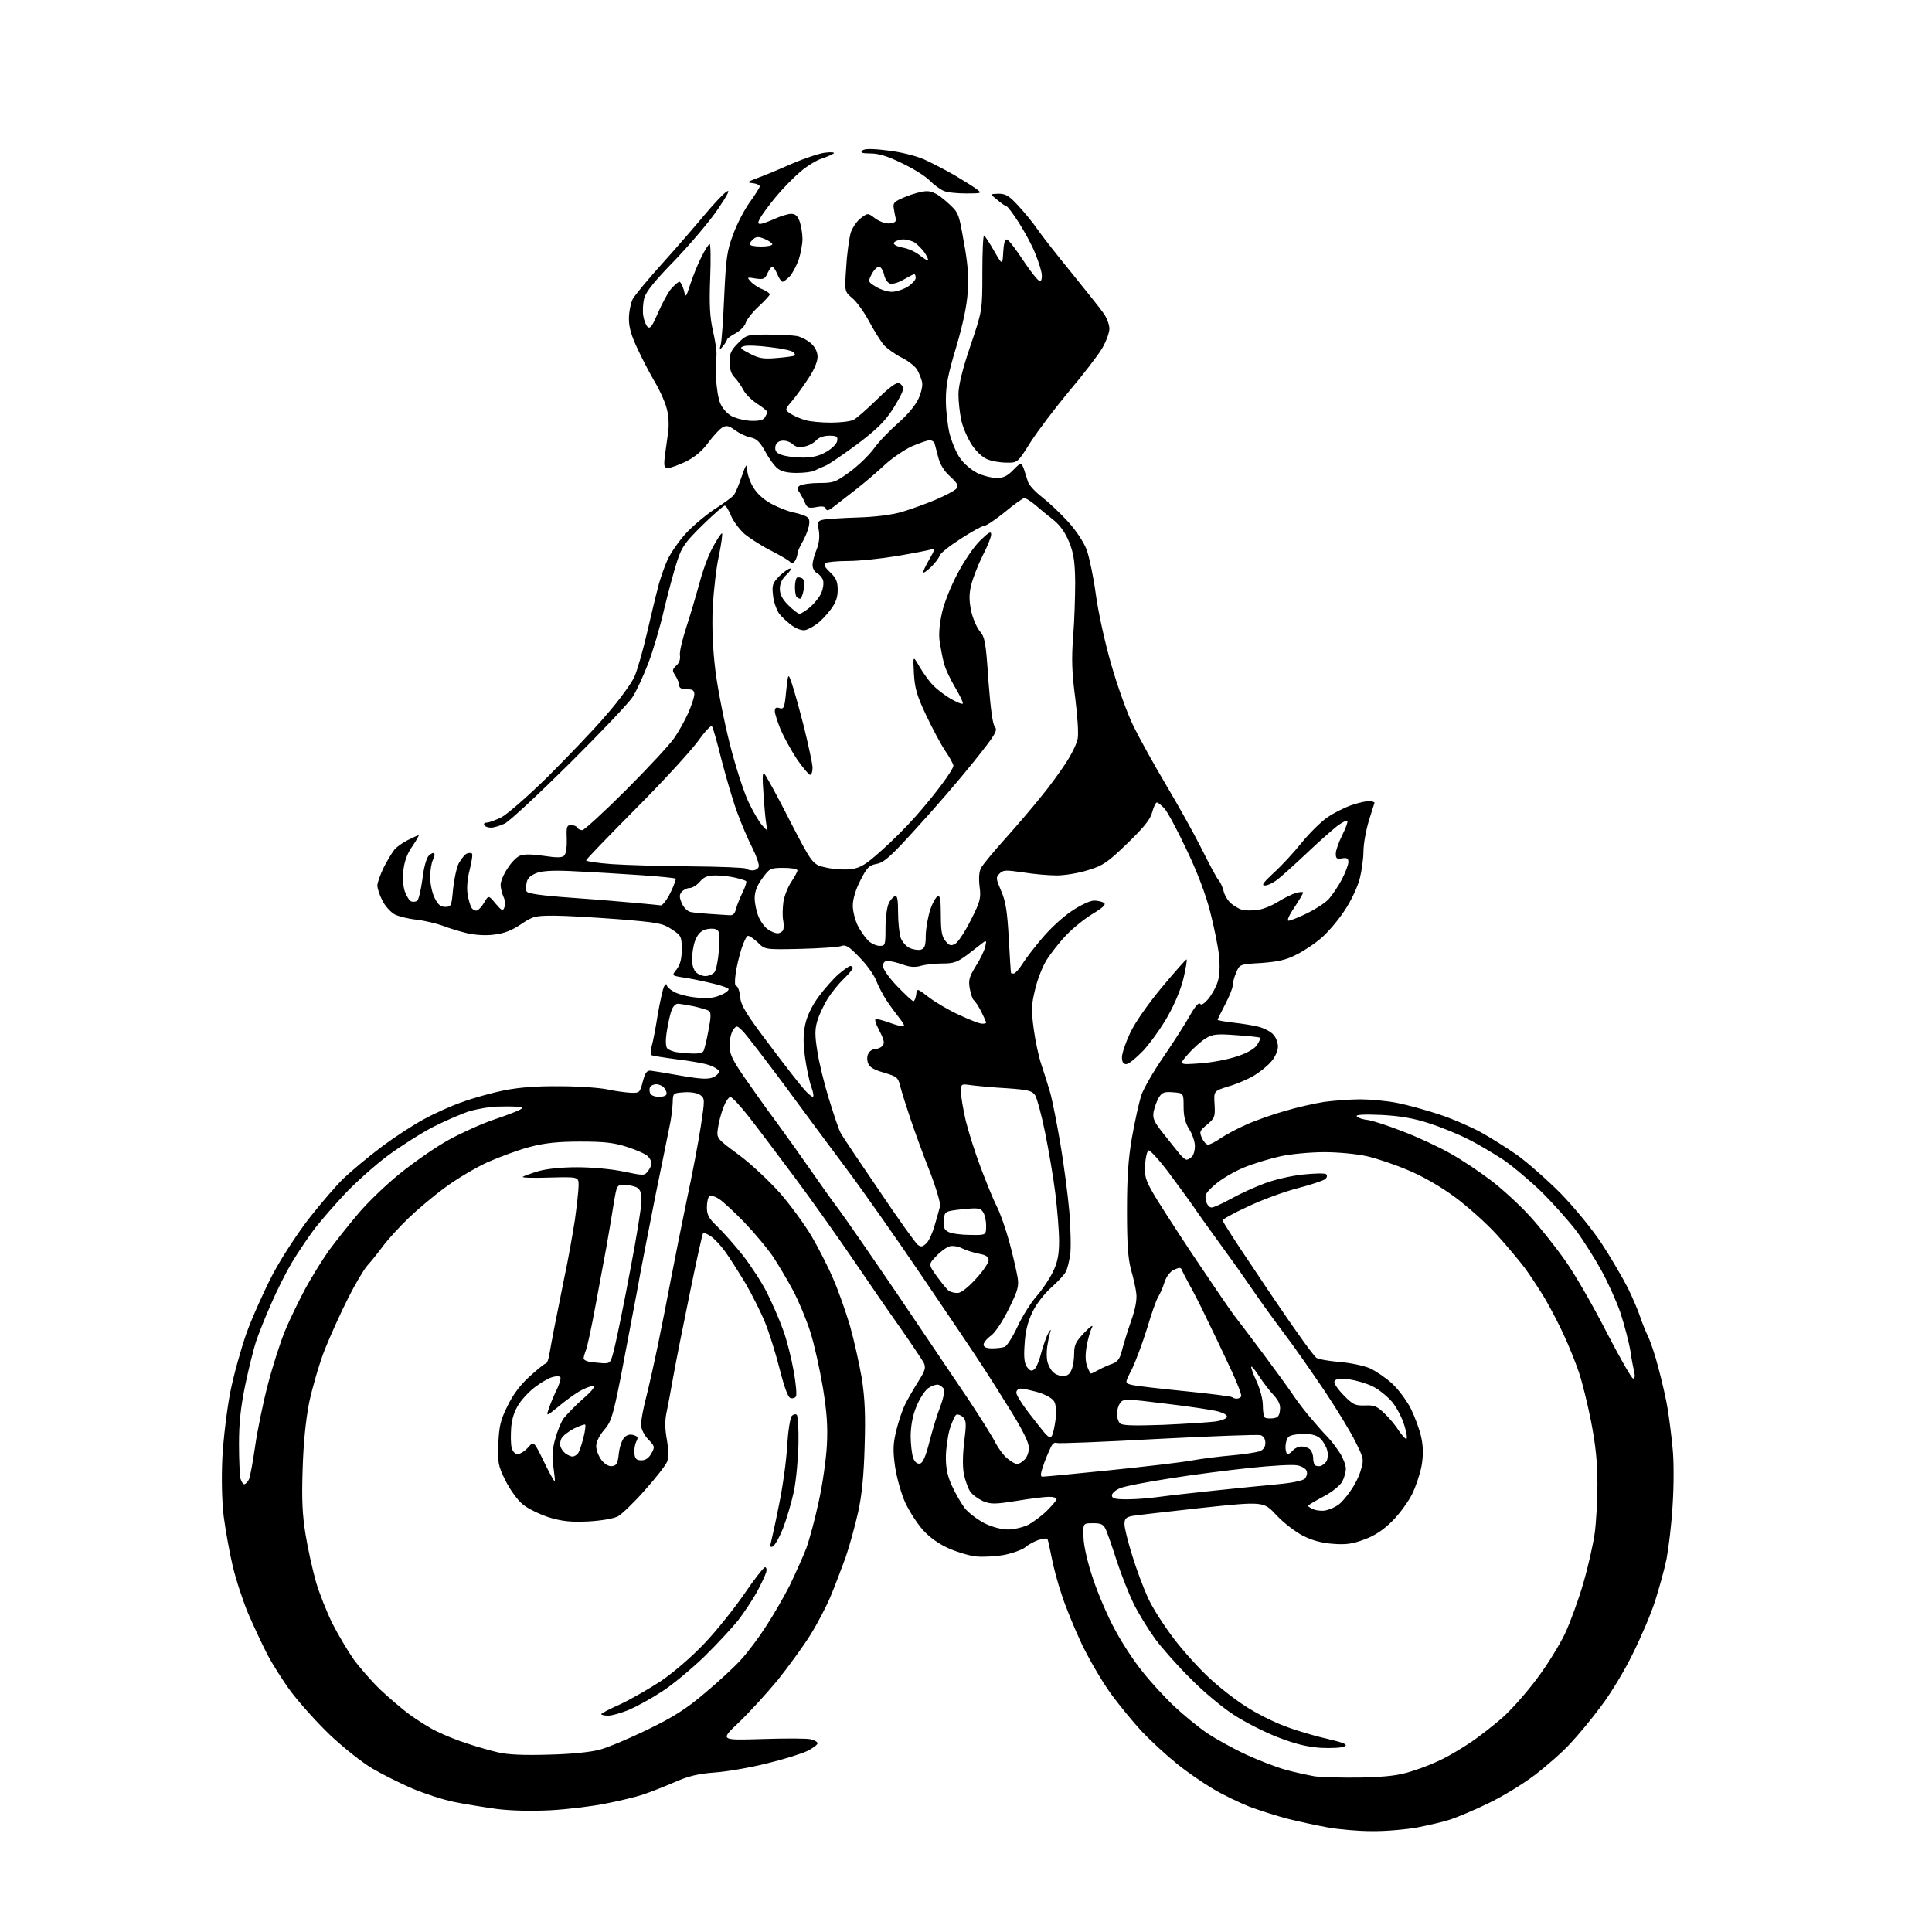 <?xml version="1.0" encoding="UTF-8" standalone="no"?>
<svg 
  version="1.1" 
  xmlns="http://www.w3.org/2000/svg" 
  xmlns:xlink="http://www.w3.org/1999/xlink" 
  xmlns:svg="http://www.w3.org/2000/svg"
  xmlns:rdf="http://www.w3.org/1999/02/22-rdf-syntax-ns#"
  xmlns:cc="http://creativecommons.org/ns#"
  xmlns:dc="http://purl.org/dc/elements/1.1/"
  viewBox="0 0 768 768"
  width="768"
  height="768"
>
<style>svg {background-color: white; }</style>"
<path stroke="none" fill="black" fill-rule="evenodd" d="M545.1,727.9C539.8,727.9 531.9,727.2 527.6,726.4C523.3,725.6 516.2,724.1 511.9,723.0C507.6,721.9 500.8,719.7 496.7,718.2C492.7,716.6 486.2,713.5 482.2,711.1C478.3,708.8 471.7,704.3 467.7,701.0C463.7,697.8 457.5,692.1 453.9,688.3C450.4,684.5 444.7,677.6 441.4,673.0C438.0,668.3 432.9,659.5 430.0,653.5C427.2,647.5 423.5,638.6 422.0,633.8C420.4,629.1 418.6,622.3 418.0,618.9C417.3,615.4 416.6,612.2 416.4,611.8C416.2,611.4 414.5,611.6 412.7,612.2C411.0,612.8 408.6,614.1 407.5,615.1C406.4,616.0 402.7,617.4 399.2,618.1C395.8,618.7 390.7,619.0 387.9,618.7C385.2,618.4 380.2,616.9 376.9,615.4C373.1,613.7 369.4,611.0 366.8,608.1C364.6,605.6 361.4,600.7 359.8,597.2C358.2,593.6 356.5,587.5 355.8,583.0C354.9,576.4 355.0,574.0 356.3,568.6C357.2,565.0 358.7,560.4 359.8,558.3C360.8,556.2 363.2,552.1 365.0,549.2C367.8,544.8 368.1,543.7 367.2,541.7C366.5,540.5 362.4,534.3 358.0,528.0C353.5,521.7 345.0,509.3 339.0,500.5C333.0,491.7 322.6,477.0 315.8,467.9C309.0,458.8 300.8,447.9 297.5,443.7C294.2,439.5 291.0,436.1 290.4,436.1C289.7,436.0 288.5,437.8 287.6,440.1C286.7,442.4 285.7,446.1 285.4,448.4C284.8,452.5 284.8,452.5 293.6,459.0C298.5,462.6 305.7,469.4 310.0,474.2C314.2,479.0 319.8,486.7 322.5,491.2C325.2,495.8 329.1,503.4 331.1,508.1C333.2,512.8 336.2,521.4 337.9,527.1C339.5,532.8 341.6,542.2 342.6,548.0C343.8,556.0 344.1,562.4 343.7,575.0C343.4,586.4 342.6,594.5 341.1,601.2C339.9,606.5 337.7,614.6 336.1,619.2C334.4,623.8 331.8,630.7 330.2,634.5C328.6,638.4 325.0,645.3 322.2,649.8C319.4,654.3 313.5,662.4 309.2,667.8C304.8,673.1 297.9,680.7 293.7,684.7C286.2,691.8 286.2,691.8 302.9,691.3C312.1,691.0 320.9,691.0 322.3,691.4C323.8,691.7 325.0,692.5 325.0,693.0C325.0,693.5 323.2,694.9 321.0,696.0C318.8,697.1 311.5,699.4 304.8,701.0C298.0,702.7 288.7,704.3 284.0,704.6C277.5,705.1 273.7,706.0 268.0,708.5C263.9,710.3 258.2,712.5 255.5,713.4C252.8,714.3 246.2,715.9 241.0,716.9C235.8,718.0 225.9,719.2 219.0,719.6C211.0,720.0 203.2,719.8 197.5,719.1C192.5,718.4 184.9,717.2 180.5,716.3C176.1,715.4 168.7,713.0 164.0,711.0C159.3,709.0 152.1,705.4 148.0,703.0C143.8,700.5 136.5,694.7 131.1,689.6C125.9,684.6 119.0,676.9 115.7,672.5C112.5,668.2 108.2,661.4 106.2,657.5C104.2,653.7 100.9,646.5 98.7,641.5C96.6,636.5 93.8,628.0 92.5,622.5C91.2,617.0 89.6,608.0 88.9,602.6C88.2,596.3 88.0,587.8 88.4,579.3C88.8,571.9 90.2,560.4 91.5,553.6C92.8,546.9 95.8,536.2 98.0,529.9C100.3,523.6 105.0,513.1 108.5,506.4C112.2,499.5 118.5,489.9 123.2,483.9C127.7,478.2 133.7,471.2 136.5,468.5C139.4,465.7 146.1,460.1 151.4,456.1C156.7,452.1 164.4,447.1 168.5,444.9C172.5,442.7 179.3,439.6 183.7,438.1C188.0,436.5 195.6,434.4 200.5,433.4C206.8,432.2 213.5,431.7 222.7,431.8C230.0,431.8 238.6,432.4 241.7,433.1C244.9,433.8 249.0,434.3 250.9,434.4C254.2,434.5 254.4,434.3 255.5,430.0C256.4,426.5 257.1,425.5 258.6,425.6C259.6,425.7 265.1,426.6 270.7,427.6C278.9,429.0 281.5,429.1 283.6,428.2C285.0,427.5 286.0,426.4 285.8,425.7C285.5,425.1 283.8,424.0 281.9,423.4C280.0,422.7 274.2,421.7 269.1,421.1C263.9,420.4 259.3,419.7 258.9,419.4C258.5,419.2 258.6,417.5 259.1,415.7C259.6,414.0 260.7,408.3 261.5,403.1C262.4,398.0 263.5,393.0 264.0,392.1C264.5,391.2 265.0,391.0 265.0,391.5C265.0,392.1 266.2,393.3 267.8,394.2C269.3,395.1 273.3,396.2 276.6,396.5C281.0,397.0 283.5,396.8 286.4,395.6C288.4,394.8 289.9,393.6 289.6,393.1C289.3,392.6 286.0,391.5 282.3,390.7C278.5,389.8 273.6,388.8 271.2,388.5C267.0,387.8 267.0,387.8 269.0,385.3C270.4,383.4 271.0,381.2 271.0,377.4C271.0,372.3 270.8,371.9 267.0,369.4C263.4,367.0 261.6,366.7 245.8,365.4C236.3,364.7 224.8,364.0 220.4,364.0C212.7,364.0 211.9,364.2 207.1,367.4C203.6,369.8 200.3,371.1 196.6,371.5C193.2,372.0 189.0,371.7 185.8,371.0C182.9,370.3 178.5,369.0 176.0,368.0C173.5,367.1 168.9,366.0 165.7,365.6C162.5,365.3 158.5,364.3 156.9,363.5C155.3,362.6 153.1,360.2 152.0,358.0C150.9,355.9 150.0,353.1 150.0,352.0C150.0,350.9 151.2,347.6 152.6,344.7C154.1,341.8 156.0,338.7 156.9,337.6C157.8,336.6 160.2,334.9 162.2,333.9C164.3,332.9 166.2,332.0 166.4,332.0C166.7,332.0 165.6,333.9 164.0,336.3C162.0,339.0 160.8,342.3 160.4,345.6C160.0,348.6 160.2,352.2 160.9,354.3C161.6,356.2 162.7,358.0 163.4,358.3C164.1,358.6 165.2,358.5 165.8,358.1C166.4,357.8 167.3,353.9 167.9,349.6C168.4,345.0 169.5,341.1 170.4,340.2C171.3,339.3 172.2,338.9 172.6,339.2C172.9,339.6 172.7,340.7 172.1,341.8C171.5,343.0 171.0,346.0 171.0,348.7C171.0,351.3 171.8,355.1 172.8,357.0C174.1,359.6 175.1,360.5 177.0,360.5C179.4,360.5 179.5,360.1 180.1,353.4C180.5,349.5 181.5,344.9 182.4,343.1C183.4,341.4 184.8,339.6 185.6,339.3C186.4,339.0 187.3,339.0 187.6,339.3C188.0,339.6 187.5,342.5 186.7,345.8C185.7,349.6 185.5,353.1 185.9,355.7C186.3,357.9 187.0,360.2 187.4,360.8C187.8,361.5 188.7,362.0 189.3,362.0C190.0,362.0 191.4,360.6 192.4,358.9C194.2,355.8 194.2,355.8 197.0,359.2C199.5,362.1 199.9,362.3 200.5,360.7C200.9,359.7 200.8,357.8 200.1,356.4C199.5,355.0 199.0,352.9 199.0,351.7C199.0,350.4 200.2,347.5 201.7,345.3C203.1,343.0 205.3,340.7 206.6,340.2C208.1,339.5 211.1,339.5 216.0,340.2C221.4,341.0 223.4,341.0 224.3,340.1C225.0,339.4 225.4,336.6 225.3,333.4C225.1,328.7 225.3,328.0 227.0,328.0C228.0,328.0 229.2,328.4 229.5,329.0C229.8,329.6 230.7,330.0 231.5,330.0C232.2,330.0 240.1,322.8 248.9,314.0C257.7,305.2 266.3,295.9 268.0,293.4C269.7,291.0 272.2,286.5 273.6,283.4C274.9,280.4 276.0,277.1 276.0,276.0C276.0,274.4 275.3,274.0 273.0,274.0C271.0,274.0 270.0,273.5 270.0,272.5C270.0,271.6 269.3,269.9 268.5,268.6C267.1,266.5 267.2,266.2 268.8,264.6C270.0,263.6 270.5,262.1 270.3,260.6C270.0,259.4 271.2,254.3 272.8,249.4C274.4,244.5 276.7,236.7 278.0,232.0C279.2,227.3 281.5,220.9 283.2,217.8C284.9,214.6 286.6,212.0 287.0,212.0C287.3,212.0 286.8,215.9 285.8,220.8C284.7,225.6 283.7,234.9 283.3,241.5C283.0,249.7 283.3,257.7 284.4,266.7C285.3,273.9 287.9,287.0 290.1,295.7C292.3,304.4 295.6,314.6 297.4,318.5C299.2,322.4 301.7,326.6 302.9,328.0C305.1,330.5 305.1,330.5 304.6,327.5C304.3,325.9 303.8,320.4 303.5,315.5C303.0,309.3 303.1,306.8 303.8,307.5C304.4,308.1 309.0,316.4 313.9,326.1C323.0,343.7 323.0,343.7 328.5,344.9C331.6,345.6 335.9,345.8 338.5,345.5C342.2,344.9 344.3,343.6 350.4,338.1C354.5,334.5 360.6,328.4 364.0,324.5C367.5,320.6 372.2,314.8 374.6,311.5C377.0,308.3 379.0,305.1 379.0,304.4C379.0,303.8 377.5,301.0 375.7,298.4C373.9,295.7 370.5,289.3 368.1,284.2C364.5,276.6 363.6,273.5 363.3,267.7C362.9,260.5 362.9,260.5 365.5,265.0C367.0,267.5 369.3,270.8 370.8,272.3C372.3,273.9 375.4,276.3 377.8,277.7C380.2,279.1 382.3,280.0 382.7,279.7C383.0,279.4 381.6,276.5 379.7,273.3C377.8,270.1 375.7,265.7 375.2,263.5C374.6,261.3 373.9,257.4 373.5,254.9C373.1,252.0 373.5,247.7 374.5,243.4C375.3,239.7 378.1,232.7 380.7,227.9C383.2,223.1 387.2,217.2 389.6,214.9C393.1,211.5 394.0,211.0 394.0,212.5C394.0,213.5 392.5,217.3 390.6,220.9C388.8,224.5 386.8,229.7 386.1,232.4C385.2,236.0 385.2,238.6 386.0,242.6C386.6,245.6 388.2,249.3 389.4,250.8C391.5,253.2 391.9,255.2 392.9,270.5C393.8,282.1 394.6,288.0 395.5,289.0C396.7,290.3 395.6,292.2 386.9,303.0C381.4,309.9 371.3,321.6 364.4,329.1C354.2,340.4 351.4,342.9 348.5,343.4C345.4,344.0 344.6,344.9 342.0,350.0C340.1,353.7 339.0,357.5 339.0,360.0C339.0,362.2 339.9,365.8 341.0,368.0C342.1,370.2 344.0,372.8 345.2,374.0C346.4,375.1 348.4,376.0 349.7,376.0C351.9,376.0 352.0,375.7 352.0,368.8C352.0,364.8 352.6,360.4 353.3,359.1C353.9,357.7 355.1,356.5 355.8,356.2C356.7,355.9 357.0,357.7 357.0,362.8C357.0,366.6 357.5,371.1 358.0,372.7C358.6,374.4 360.3,376.3 361.7,376.9C363.1,377.5 365.1,377.8 366.1,377.5C367.6,377.0 368.0,375.9 368.0,371.7C368.1,368.8 368.9,364.3 369.8,361.6C370.7,358.9 372.1,356.5 372.8,356.2C373.7,355.9 374.0,357.9 374.0,363.8C374.0,370.0 374.4,372.3 375.8,374.0C377.3,375.9 378.0,376.1 379.7,375.2C380.8,374.6 383.6,370.4 385.9,365.8C389.7,358.3 390.0,357.1 389.4,352.4C389.0,349.1 389.2,346.4 390.0,345.0C390.7,343.7 394.9,338.6 399.4,333.6C403.9,328.6 410.3,321.1 413.6,317.0C417.0,312.9 421.5,306.7 423.7,303.3C426.0,299.8 428.1,295.5 428.4,293.6C428.8,291.7 428.3,284.4 427.4,277.3C426.1,267.4 425.9,261.9 426.6,253.0C427.1,246.7 427.4,237.0 427.4,231.5C427.3,223.6 426.9,220.3 425.1,215.7C423.5,211.8 421.6,209.0 418.8,206.7C416.6,205.0 413.3,202.3 411.5,200.7C409.7,199.2 407.8,198.0 407.2,198.0C406.6,198.0 403.1,200.5 399.5,203.5C395.8,206.5 392.1,209.0 391.3,209.0C390.5,209.0 386.3,211.3 382.0,214.1C377.6,216.9 373.8,219.9 373.5,220.9C373.2,221.9 371.6,223.9 370.0,225.5C368.3,227.1 367.0,228.0 367.0,227.4C367.0,226.9 368.1,224.6 369.5,222.2C371.6,218.6 371.7,218.0 370.2,218.4C369.3,218.7 363.2,219.9 356.7,221.0C350.1,222.1 341.4,223.0 337.2,223.0C332.9,223.0 328.9,223.4 328.2,223.8C327.3,224.4 327.8,225.4 330.0,227.5C332.4,229.8 333.0,231.2 333.0,234.5C333.0,237.5 332.2,239.7 330.2,242.3C328.7,244.3 326.4,246.8 325.0,247.8C323.6,248.9 321.6,250.0 320.4,250.4C319.1,250.8 317.2,250.2 315.0,248.8C313.2,247.5 310.8,245.3 309.7,243.9C308.7,242.4 307.5,239.2 307.3,236.7C306.8,232.6 307.1,231.8 309.8,229.0C311.5,227.4 313.4,226.0 314.1,226.0C314.7,226.0 314.1,227.1 312.6,228.5C310.9,230.1 310.0,231.9 310.0,234.1C310.0,236.3 311.0,238.2 313.4,240.6C315.3,242.5 317.3,244.0 317.8,244.0C318.4,244.0 320.3,242.8 322.1,241.3C323.8,239.8 325.8,237.3 326.5,235.7C327.2,234.0 327.5,231.9 327.2,230.8C327.0,229.8 325.9,228.5 324.9,227.9C323.8,227.4 323.0,225.9 323.0,224.6C323.0,223.3 323.7,220.6 324.6,218.5C325.6,216.0 325.9,213.4 325.5,210.9C324.9,207.5 325.1,207.0 327.2,206.6C328.5,206.3 334.7,205.9 341.0,205.7C348.1,205.5 354.8,204.6 358.5,203.5C361.8,202.5 367.8,200.4 371.8,198.7C375.8,197.0 379.6,195.0 380.2,194.2C381.1,193.1 380.6,192.1 377.8,189.5C375.4,187.4 373.7,184.7 373.0,181.9C372.4,179.5 371.7,176.9 371.5,176.2C371.3,175.6 370.4,175.0 369.6,175.0C368.7,175.0 365.6,176.1 362.5,177.4C359.5,178.8 354.6,182.1 351.7,184.8C348.9,187.4 343.7,191.9 340.2,194.6C336.7,197.3 332.7,200.4 331.3,201.5C329.4,203.0 328.6,203.2 328.3,202.2C328.0,201.3 326.8,201.1 324.4,201.6C321.5,202.1 320.9,201.9 320.0,199.9C319.5,198.6 318.4,196.7 317.8,195.7C316.7,194.3 316.8,193.8 318.0,193.0C318.8,192.5 322.3,192.0 325.6,192.0C331.3,192.0 332.2,191.7 337.9,187.5C341.3,185.0 345.5,180.9 347.4,178.3C349.3,175.6 353.7,171.1 357.1,168.1C360.9,164.8 364.0,161.0 365.2,158.3C366.3,155.8 366.9,153.0 366.5,151.7C366.2,150.5 365.4,148.4 364.7,147.2C364.1,145.9 361.4,143.7 358.7,142.3C356.0,141.0 352.7,138.6 351.4,137.2C350.1,135.7 347.5,131.5 345.5,127.8C343.6,124.2 340.6,120.0 338.8,118.5C335.7,115.9 335.7,115.9 336.4,106.0C336.7,100.6 337.6,94.5 338.2,92.4C338.9,90.4 340.7,87.8 342.2,86.7C345.0,84.6 345.0,84.6 348.0,86.9C349.9,88.2 352.2,89.0 353.8,88.8C355.6,88.6 356.4,88.0 356.1,87.0C355.9,86.2 355.5,84.3 355.3,82.9C354.9,80.6 355.4,80.1 360.0,78.2C362.9,77.0 366.7,76.0 368.4,76.0C370.7,76.0 372.9,77.2 376.3,80.2C381.1,84.5 381.1,84.5 383.1,96.0C384.7,104.5 385.1,109.7 384.7,116.0C384.3,121.8 382.8,128.8 380.1,138.0C376.9,148.6 376.0,153.0 376.0,159.0C376.0,163.2 376.7,169.3 377.5,172.5C378.4,175.8 380.2,180.2 381.7,182.2C383.1,184.3 386.1,186.8 388.4,188.0C390.7,189.1 394.2,190.0 396.2,190.0C398.9,190.0 400.5,189.2 402.8,186.8C405.9,183.7 405.9,183.7 407.0,186.4C407.5,187.9 408.2,190.1 408.6,191.4C408.9,192.7 411.4,195.4 414.1,197.5C416.8,199.6 421.5,204.0 424.5,207.3C427.8,210.9 430.8,215.5 432.0,218.6C433.0,221.5 434.7,229.4 435.6,236.2C436.5,243.0 439.2,255.4 441.7,264.0C444.1,272.5 448.1,283.6 450.5,288.5C452.9,293.4 458.7,303.9 463.4,311.8C468.1,319.7 474.5,331.1 477.6,337.3C480.7,343.5 483.7,349.2 484.5,350.0C485.2,350.8 486.0,352.7 486.4,354.2C486.7,355.7 488.0,357.9 489.2,359.0C490.5,360.1 492.5,361.3 493.8,361.7C495.1,362.0 497.8,362.0 499.9,361.7C502.0,361.5 505.6,360.0 508.0,358.5C510.4,357.0 513.6,355.4 515.2,355.0C516.7,354.5 518.0,354.5 518.0,354.8C518.0,355.2 516.4,357.9 514.5,360.8C512.4,363.8 511.5,366.0 512.2,366.0C512.9,366.0 516.2,364.7 519.5,363.1C522.8,361.5 526.7,359.0 528.2,357.4C529.6,355.8 532.0,352.3 533.4,349.6C534.8,346.9 536.0,343.8 536.0,342.7C536.0,341.2 535.5,340.9 533.5,341.2C531.4,341.6 531.0,341.3 531.0,339.3C531.0,338.0 532.2,334.7 533.6,331.9C535.0,329.1 535.9,326.6 535.6,326.3C535.3,326.0 533.5,326.9 531.5,328.4C529.6,329.9 524.0,334.8 519.2,339.4C514.4,343.9 509.2,348.6 507.6,349.8C506.0,351.0 503.9,352.0 502.8,352.0C501.3,352.0 502.2,350.8 506.3,347.0C509.3,344.3 514.4,338.8 517.5,334.9C520.7,331.0 525.3,326.5 527.7,324.9C530.1,323.2 534.5,321.0 537.4,320.0C540.4,319.0 543.7,318.3 544.7,318.4C545.7,318.6 546.4,318.9 546.4,319.1C546.3,319.3 545.3,322.6 544.1,326.4C543.0,330.1 542.0,335.5 542.0,338.4C542.0,341.2 541.3,346.2 540.5,349.4C539.6,352.7 537.0,358.3 534.4,362.1C531.9,365.9 527.8,370.7 525.2,372.9C522.7,375.1 518.2,378.1 515.3,379.5C511.3,381.6 508.0,382.3 501.4,382.8C492.8,383.3 492.8,383.3 491.4,386.6C490.6,388.4 490.0,390.8 490.0,391.8C490.0,392.9 488.6,396.2 487.0,399.3C485.4,402.4 484.0,405.2 484.0,405.4C484.0,405.6 486.8,406.1 490.2,406.5C493.7,406.9 498.3,407.6 500.5,408.2C502.7,408.8 505.3,410.2 506.2,411.3C507.2,412.3 508.0,414.5 508.0,416.0C508.0,417.6 506.9,420.2 505.4,421.9C504.0,423.6 500.8,426.2 498.4,427.6C495.9,429.1 491.4,431.0 488.2,431.9C482.5,433.7 482.5,433.7 482.8,438.9C483.1,443.9 482.9,444.4 479.9,447.0C476.8,449.5 476.7,450.0 477.8,452.4C478.4,453.8 479.5,455.0 480.2,455.0C481.0,455.0 483.2,453.9 485.3,452.4C487.4,451.0 491.9,448.6 495.3,447.1C498.8,445.5 505.6,443.1 510.5,441.7C515.5,440.2 522.6,438.6 526.5,438.0C530.4,437.5 536.7,437.0 540.7,437.0C544.6,437.0 551.2,437.6 555.3,438.4C559.4,439.2 567.0,441.3 572.1,443.0C577.3,444.7 584.6,447.9 588.5,450.0C592.3,452.1 598.9,456.2 603.0,459.1C607.1,462.0 614.9,468.9 620.4,474.4C626.0,480.2 633.0,488.7 636.8,494.5C640.4,500.0 645.0,507.9 647.1,512.0C649.1,516.1 651.3,521.3 652.0,523.5C652.7,525.7 654.1,529.1 655.0,531.0C656.0,533.0 658.0,538.8 659.3,544.0C660.7,549.2 662.4,556.6 663.0,560.5C663.6,564.4 664.5,571.3 664.9,575.9C665.4,580.6 665.4,590.5 664.9,598.1C664.5,605.6 663.3,615.3 662.5,619.6C661.6,624.0 659.5,631.5 657.9,636.5C656.3,641.5 652.3,650.9 649.0,657.5C645.8,664.1 640.1,673.5 636.4,678.3C632.8,683.2 627.3,689.8 624.2,693.1C621.2,696.4 614.8,702.0 610.1,705.6C605.4,709.2 597.0,714.3 591.5,716.9C586.0,719.6 579.2,722.4 576.5,723.3C573.8,724.2 567.7,725.6 563.1,726.5C558.5,727.3 550.4,728.0 545.1,727.9zM541.0,706.6C551.6,706.3 556.0,705.8 561.5,704.0C565.4,702.8 570.8,700.6 573.5,699.2C576.2,697.9 581.2,694.9 584.5,692.7C587.8,690.5 593.4,686.1 596.9,683.1C600.5,680.0 606.7,673.0 610.8,667.5C615.0,662.0 620.0,653.8 622.1,649.4C624.2,644.9 627.5,635.9 629.4,629.3C631.3,622.8 633.3,613.9 633.9,609.6C634.5,605.4 635.0,596.5 635.0,589.9C635.0,581.3 634.3,574.5 632.5,565.2C631.1,558.1 628.9,549.2 627.6,545.4C626.3,541.6 623.7,535.1 621.7,530.8C619.8,526.6 616.4,520.1 614.2,516.3C611.9,512.5 608.3,507.0 606.1,504.0C603.9,501.1 598.9,495.1 594.9,490.7C590.9,486.3 583.5,479.7 578.4,475.9C572.7,471.7 565.6,467.6 559.8,465.2C554.7,463.0 547.3,460.5 543.3,459.6C539.3,458.7 531.8,458.0 526.5,458.0C521.2,458.0 513.4,458.7 509.2,459.6C505.0,460.5 498.4,462.5 494.5,464.1C490.6,465.7 485.5,468.7 483.1,470.8C479.3,474.1 478.8,475.0 479.4,477.3C479.7,478.8 480.7,480.0 481.6,480.0C482.5,480.0 486.0,478.4 489.4,476.5C492.8,474.6 498.7,471.9 502.5,470.5C506.3,469.0 513.2,467.4 517.9,466.9C522.7,466.4 526.7,466.3 527.2,466.8C527.7,467.3 527.5,468.1 526.8,468.7C526.1,469.3 521.0,471.0 515.6,472.4C510.2,473.8 501.3,477.1 495.9,479.7C490.4,482.2 486.0,484.7 486.0,485.1C486.0,485.6 491.5,494.2 498.3,504.2C505.0,514.3 513.1,526.2 516.3,530.6C519.4,535.1 522.6,539.2 523.2,539.7C523.9,540.3 528.0,541.0 532.3,541.4C536.7,541.7 542.1,542.9 544.5,543.9C546.9,545.0 550.9,547.7 553.4,550.0C555.9,552.3 559.3,556.9 560.9,560.1C562.5,563.4 564.4,568.5 565.0,571.5C565.8,575.4 565.8,578.5 565.1,582.7C564.5,585.9 562.8,591.0 561.3,594.0C559.8,597.0 556.3,601.8 553.5,604.6C550.0,608.1 546.6,610.4 542.5,611.9C537.8,613.7 535.1,614.1 530.0,613.7C525.6,613.4 521.7,612.4 518.0,610.5C515.0,609.0 510.2,605.3 507.4,602.3C502.3,596.8 502.3,596.8 477.7,599.4C464.2,600.9 451.8,602.3 450.1,602.6C447.6,603.1 447.0,603.7 447.0,605.9C447.0,607.4 448.4,613.0 450.1,618.4C451.7,623.7 454.6,631.4 456.4,635.3C458.2,639.3 462.9,646.5 466.7,651.5C470.5,656.5 476.8,663.4 480.6,666.9C484.4,670.5 490.8,675.5 495.0,678.2C499.1,680.9 506.0,684.4 510.3,686.0C514.6,687.7 522.2,690.0 527.2,691.1C534.4,692.8 535.9,693.5 534.5,694.2C533.5,694.8 529.3,695.0 525.1,694.8C519.5,694.4 515.0,693.3 508.0,690.6C502.8,688.6 494.9,684.6 490.5,681.7C486.1,678.9 478.4,672.5 473.5,667.5C468.5,662.6 462.1,655.4 459.2,651.5C456.4,647.6 452.5,641.3 450.6,637.4C448.7,633.5 445.7,625.9 443.9,620.4C442.2,615.0 440.2,609.4 439.6,608.0C438.6,605.9 437.7,605.5 434.5,605.5C430.5,605.5 430.5,605.5 430.7,611.1C430.8,614.5 432.3,621.1 434.5,627.6C436.5,633.6 440.4,642.7 443.2,647.8C445.9,652.9 450.8,660.4 454.0,664.3C457.1,668.3 462.8,674.5 466.6,678.1C470.4,681.7 476.4,686.6 479.9,689.0C483.4,691.3 490.4,695.2 495.4,697.5C500.4,699.8 507.4,702.5 511.0,703.5C514.6,704.5 519.8,705.6 522.5,706.1C525.2,706.5 533.6,706.7 541.0,706.6zM218.0,697.5C227.1,697.3 234.8,696.5 238.5,695.5C241.8,694.6 250.3,691.0 257.5,687.5C267.6,682.6 272.7,679.4 280.1,673.1C285.4,668.7 291.9,662.7 294.5,659.8C297.2,656.9 301.7,650.9 304.5,646.5C307.4,642.1 311.6,634.8 313.9,630.3C316.1,625.7 319.1,619.1 320.5,615.5C321.8,611.9 324.1,603.4 325.5,596.7C327.0,590.0 328.4,580.0 328.7,574.5C329.1,566.9 328.7,561.4 327.1,551.5C325.9,544.4 323.7,534.4 322.1,529.4C320.5,524.4 317.4,517.0 315.2,512.9C313.0,508.8 309.4,502.7 307.2,499.4C305.0,496.2 299.9,490.1 295.9,485.9C291.8,481.7 287.3,477.5 285.8,476.6C284.3,475.6 282.6,475.1 282.0,475.5C281.5,475.8 281.0,477.8 281.0,479.9C281.0,482.9 281.7,484.3 285.1,487.5C287.4,489.7 291.9,494.8 295.2,498.9C298.4,503.0 302.8,509.7 304.9,513.9C307.0,518.1 309.9,524.7 311.3,528.7C312.8,532.7 314.6,540.0 315.5,545.0C316.4,550.0 316.8,554.5 316.4,555.1C316.1,555.7 315.1,556.0 314.3,555.8C313.3,555.6 311.9,551.9 310.0,544.5C308.5,538.5 305.9,530.1 304.2,525.9C302.5,521.7 298.9,514.5 296.2,509.9C293.4,505.3 289.8,499.6 288.1,497.3C286.4,495.0 283.9,492.3 282.5,491.4C281.1,490.5 279.7,489.9 279.5,490.2C279.2,490.4 276.8,501.4 274.1,514.6C271.4,527.7 268.4,542.8 267.5,548.0C266.6,553.2 265.4,559.4 264.9,561.8C264.3,564.7 264.3,568.1 265.1,572.3C265.8,576.5 265.9,579.3 265.2,581.0C264.7,582.4 260.7,587.5 256.4,592.3C252.1,597.2 247.2,601.9 245.6,602.8C243.7,603.7 239.1,604.5 233.8,604.8C227.0,605.1 223.7,604.8 218.3,603.2C214.6,602.0 209.8,599.7 207.8,598.0C205.7,596.3 202.7,592.1 200.9,588.5C198.0,582.6 197.8,581.5 198.1,573.8C198.4,566.8 199.0,564.4 201.8,558.8C203.9,554.4 206.9,550.4 210.6,547.1C213.7,544.3 216.5,542.0 217.0,542.0C217.4,542.0 218.0,540.5 218.3,538.8C218.6,537.0 219.5,532.1 220.3,528.0C221.1,523.9 222.9,514.9 224.3,508.0C225.8,501.1 227.6,490.8 228.5,485.1C229.3,479.3 230.0,473.1 230.0,471.2C230.0,467.8 230.0,467.8 218.5,468.1C212.2,468.3 207.4,468.2 207.8,467.8C208.2,467.5 210.9,466.5 213.9,465.6C217.3,464.6 223.2,464.0 229.4,464.0C235.1,464.0 243.1,464.7 247.8,465.7C256.0,467.4 256.2,467.4 257.6,465.5C258.4,464.5 259.0,463.1 259.0,462.4C259.0,461.7 258.3,460.4 257.5,459.6C256.6,458.7 252.9,457.1 249.2,455.9C243.9,454.2 240.1,453.8 230.5,453.8C221.7,453.8 216.4,454.4 210.7,455.9C206.4,457.0 198.8,459.8 193.8,462.0C188.8,464.3 181.1,468.9 176.6,472.3C172.1,475.6 165.6,481.1 162.2,484.4C158.7,487.8 154.2,492.7 152.2,495.4C150.2,498.1 147.4,501.6 146.0,503.1C144.6,504.7 141.1,510.6 138.3,516.2C135.4,521.9 131.3,531.0 129.1,536.5C126.9,542.1 124.2,551.5 122.9,557.5C121.5,564.8 120.6,573.8 120.3,584.2C119.9,596.2 120.2,602.3 121.5,610.2C122.4,615.8 124.3,624.2 125.6,628.8C126.9,633.3 129.9,640.8 132.1,645.3C134.4,649.8 138.2,656.2 140.5,659.5C142.9,662.8 147.6,668.2 151.1,671.6C154.6,674.9 160.0,679.5 163.0,681.7C166.1,683.9 170.8,686.9 173.5,688.2C176.3,689.6 181.7,691.8 185.5,693.0C189.3,694.3 195.0,695.9 198.0,696.6C201.7,697.5 208.3,697.8 218.0,697.5zM241.8,682.0C240.2,682.0 239.0,681.7 239.0,681.4C239.0,681.1 242.4,679.3 246.5,677.5C250.6,675.6 257.9,671.4 262.8,668.2C267.8,664.8 275.1,658.5 280.0,653.3C284.7,648.4 291.8,639.5 295.8,633.7C299.8,627.8 303.6,623.0 304.1,623.0C304.7,623.0 304.9,624.0 304.5,625.2C304.1,626.5 302.4,630.0 300.8,633.0C299.1,636.0 295.8,641.0 293.5,644.0C291.1,647.0 285.0,653.6 279.9,658.6C274.7,663.6 267.1,669.9 263.0,672.5C258.9,675.2 253.0,678.4 250.0,679.7C247.0,680.9 243.3,682.0 241.8,682.0zM307.1,614.8C306.2,615.1 306.0,614.7 306.4,613.4C306.7,612.3 308.2,605.6 309.6,598.5C311.1,591.4 312.6,580.7 312.9,574.8C313.3,568.6 314.1,563.5 314.8,562.8C315.4,562.2 316.3,562.0 316.7,562.4C317.2,562.8 317.5,568.0 317.4,573.8C317.3,579.7 316.5,588.2 315.6,592.8C314.6,597.4 312.6,604.1 311.2,607.7C309.7,611.4 307.9,614.5 307.1,614.8zM400.7,608.0C403.1,608.0 406.7,607.1 408.8,606.1C410.8,605.0 414.2,602.5 416.2,600.5C418.3,598.4 420.0,596.4 420.0,595.9C420.0,595.4 418.7,595.0 417.0,595.0C415.4,595.0 409.6,595.7 404.2,596.6C395.4,598.0 393.9,598.0 390.7,596.7C388.8,595.8 386.4,594.1 385.6,592.8C384.7,591.4 383.6,588.2 383.1,585.7C382.6,582.7 382.7,577.9 383.3,572.9C384.2,566.0 384.1,564.7 382.8,563.3C381.9,562.5 380.7,562.1 380.1,562.4C379.5,562.8 378.4,565.4 377.5,568.2C376.7,571.1 376.0,576.1 376.0,579.4C376.0,583.8 376.7,587.0 378.5,590.8C379.8,593.7 382.1,597.6 383.5,599.5C385.0,601.4 388.5,604.0 391.3,605.5C394.4,607.0 398.1,608.0 400.7,608.0zM527.0,600.4C528.4,600.1 530.5,599.2 531.7,598.4C532.9,597.7 535.2,595.1 536.8,592.7C538.5,590.4 540.4,586.6 541.0,584.2C542.2,580.2 542.1,579.7 538.9,573.3C537.1,569.5 531.5,560.4 526.6,553.0C521.6,545.6 514.4,535.2 510.4,530.0C506.5,524.8 501.3,517.6 498.9,514.1C496.5,510.6 493.8,506.8 493.0,505.6C492.2,504.4 488.1,498.8 484.0,493.1C479.9,487.5 475.3,481.0 473.9,478.9C472.4,476.7 468.1,470.9 464.4,465.9C460.7,461.0 457.1,457.1 456.6,457.3C456.0,457.5 455.4,460.0 455.2,462.9C454.9,467.3 455.4,469.1 458.1,473.8C459.8,476.9 467.1,488.2 474.2,498.9C481.3,509.5 488.6,520.2 490.3,522.5C492.1,524.8 497.4,531.8 502.1,538.1C506.8,544.4 512.2,551.8 514.0,554.5C515.8,557.2 519.1,561.5 521.3,564.0C523.4,566.5 526.4,569.9 528.0,571.5C529.5,573.1 531.7,576.1 532.9,578.0C534.0,579.9 535.0,582.5 535.0,583.8C535.0,585.1 534.4,587.3 533.6,588.9C532.7,590.5 529.7,593.0 526.1,594.9C522.7,596.7 520.0,598.3 520.0,598.6C520.0,598.9 521.0,599.5 522.2,600.0C523.5,600.5 525.6,600.7 527.0,600.4zM448.2,596.0C451.7,596.0 457.4,595.5 461.0,595.0C464.6,594.5 474.5,593.4 483.0,592.5C491.5,591.6 502.7,590.5 507.9,590.0C513.6,589.5 517.8,588.6 518.7,587.8C519.4,587.0 519.8,585.6 519.4,584.7C519.1,583.8 517.4,582.8 515.7,582.5C513.9,582.1 505.5,582.6 497.0,583.5C488.5,584.4 474.1,586.2 465.0,587.7C455.9,589.1 447.0,590.8 445.2,591.6C443.5,592.3 442.0,593.6 442.0,594.4C442.0,595.7 443.3,596.0 448.2,596.0zM97.1,590.0C97.5,590.0 98.4,589.2 98.9,588.2C99.4,587.3 100.5,581.3 101.4,575.0C102.3,568.7 104.6,557.5 106.5,550.3C108.4,543.0 111.5,533.3 113.4,528.8C115.3,524.2 119.0,516.7 121.5,512.0C124.1,507.3 128.2,500.7 130.6,497.3C133.1,493.9 138.2,487.4 142.1,482.8C145.9,478.2 153.6,470.8 159.1,466.4C164.7,461.9 173.3,455.9 178.4,453.1C183.5,450.3 191.5,446.7 196.2,445.1C201.0,443.5 205.7,441.7 206.7,441.1C208.2,440.2 208.0,440.0 205.0,439.9C203.1,439.8 199.5,439.8 197.0,439.9C194.5,440.0 190.0,440.8 187.0,441.6C184.0,442.5 177.5,445.3 172.5,447.8C167.6,450.3 159.3,455.6 154.0,459.5C148.8,463.4 141.1,470.3 136.9,474.8C132.7,479.3 127.1,485.7 124.5,489.2C122.0,492.6 118.1,498.4 115.9,502.1C113.7,505.8 109.9,513.3 107.6,518.7C105.2,524.1 102.6,530.8 101.7,533.5C100.8,536.3 98.9,543.9 97.5,550.5C95.7,559.3 95.0,565.6 95.0,574.0C95.0,580.3 95.3,586.5 95.6,587.8C96.0,589.0 96.6,590.0 97.1,590.0zM220.5,588.8C220.7,588.7 220.4,586.1 220.0,583.2C219.4,579.5 219.5,576.4 220.6,572.4C221.4,569.3 222.9,565.5 224.0,563.9C225.2,562.4 228.6,558.8 231.7,556.1C235.7,552.6 236.8,551.0 235.6,551.0C234.6,551.0 232.1,552.0 230.1,553.2C228.1,554.4 224.4,557.1 221.8,559.3C217.0,563.2 217.0,563.2 218.4,559.3C219.1,557.2 220.6,553.8 221.6,551.8C222.5,549.7 223.1,547.7 222.7,547.4C222.4,547.0 221.0,547.0 219.7,547.4C218.4,547.7 215.5,549.3 213.2,551.0C210.9,552.6 207.8,555.8 206.3,558.1C204.5,560.8 203.5,563.9 203.2,567.5C203.0,570.5 203.0,574.1 203.4,575.5C203.8,577.0 204.7,578.0 205.8,578.0C206.8,578.0 208.7,576.8 209.9,575.4C212.2,572.8 212.2,572.8 216.2,581.0C218.4,585.5 220.3,589.0 220.5,588.8zM414.4,587.0C415.2,587.0 427.0,585.9 440.6,584.5C454.3,583.1 469.1,581.4 473.5,580.6C477.9,579.8 485.3,578.9 490.0,578.5C494.7,578.1 499.5,577.3 500.8,576.9C502.2,576.3 503.0,575.2 503.0,573.6C503.0,572.0 502.3,570.9 501.1,570.5C500.0,570.2 481.6,570.9 460.1,572.0C438.6,573.2 420.6,573.9 420.1,573.6C419.6,573.3 418.8,573.6 418.3,574.3C417.8,574.9 416.4,578.1 415.2,581.2C413.6,585.7 413.4,587.0 414.4,587.0zM243.4,582.8C245.1,582.6 245.6,581.6 246.0,577.7C246.3,575.1 247.3,572.3 248.2,571.4C249.2,570.4 250.5,570.0 251.9,570.5C253.6,571.0 253.8,571.5 252.9,573.1C252.4,574.2 252.0,576.3 252.2,577.8C252.4,579.9 253.0,580.5 255.0,580.5C256.6,580.5 257.9,579.6 258.9,577.8C260.4,575.2 260.3,574.9 257.7,572.2C256.0,570.4 254.9,568.1 254.8,566.4C254.8,564.8 255.7,559.8 256.9,555.3C258.0,550.9 260.1,541.6 261.5,534.8C262.9,528.1 265.2,516.4 266.6,509.0C268.0,501.6 270.9,487.2 273.0,477.0C275.2,466.8 277.7,453.6 278.6,447.6C280.2,437.0 280.2,436.7 278.4,435.3C277.3,434.5 274.7,434.0 272.0,434.2C267.5,434.5 267.5,434.5 267.4,438.5C267.3,440.7 266.8,445.0 266.1,448.0C265.5,451.0 263.0,463.4 260.5,475.5C258.1,487.6 254.7,504.9 253.1,514.0C251.4,523.1 248.5,538.2 246.7,547.7C243.6,563.2 242.9,565.3 240.1,568.5C238.2,570.7 237.0,573.2 237.0,574.9C237.0,576.5 238.0,578.9 239.1,580.4C240.5,582.1 242.0,583.0 243.4,582.8zM524.8,582.8C525.6,582.6 526.7,581.8 527.3,580.9C527.8,580.0 528.0,578.1 527.6,576.6C527.3,575.2 526.1,573.1 525.0,572.0C523.6,570.6 521.6,570.0 518.2,570.0C515.6,570.0 512.9,570.5 512.2,571.2C511.5,571.9 511.0,573.7 511.0,575.2C511.0,576.7 511.4,578.0 511.9,578.0C512.4,578.0 513.3,577.3 514.0,576.5C514.7,575.7 516.2,575.0 517.4,575.0C518.6,575.0 520.1,575.5 520.8,576.2C521.5,576.9 522.0,578.4 522.0,579.5C522.0,580.7 522.3,582.0 522.7,582.4C523.1,582.8 524.1,582.9 524.8,582.8zM365.7,581.8C366.8,581.6 368.0,579.0 369.5,573.0C370.7,568.3 372.6,562.1 373.8,559.1C374.9,556.1 375.6,553.1 375.3,552.4C375.1,551.7 374.1,550.9 373.2,550.5C372.3,550.2 370.5,550.8 369.0,551.8C367.6,552.8 365.5,556.1 364.3,559.1C362.8,562.6 362.1,566.6 362.0,570.7C362.0,574.1 362.5,578.1 363.0,579.5C363.6,581.2 364.6,582.0 365.7,581.8zM404.3,582.0C404.9,582.0 406.2,581.3 407.2,580.3C408.2,579.4 409.0,577.3 409.0,575.6C409.0,573.5 406.7,568.8 401.9,561.0C398.0,554.7 392.7,546.3 390.1,542.4C387.6,538.5 377.1,522.9 366.9,507.9C356.7,492.8 343.0,473.3 336.4,464.5C329.9,455.8 318.5,440.5 311.2,430.5C303.8,420.6 296.7,411.4 295.4,410.0C292.9,407.6 292.9,407.5 291.4,409.4C290.7,410.5 290.0,413.2 290.0,415.5C290.0,418.9 291.0,421.1 295.8,428.1C299.0,432.7 304.7,440.8 308.6,446.0C312.4,451.2 318.7,460.0 322.5,465.5C326.3,471.0 331.3,478.0 333.6,481.0C335.9,484.1 346.5,499.4 357.1,515.0C367.7,530.7 380.3,549.4 385.1,556.5C389.8,563.6 394.7,571.4 395.8,573.7C397.0,575.9 399.1,578.8 400.6,579.9C402.1,581.1 403.7,582.0 404.3,582.0zM227.6,579.0C228.2,579.0 229.2,578.4 229.7,577.8C230.3,577.1 231.2,574.3 231.9,571.6C232.6,568.9 232.9,566.6 232.6,566.3C232.4,566.1 230.4,566.8 228.1,567.9C225.9,569.1 223.7,570.8 223.2,571.8C222.7,572.7 222.5,574.2 222.8,575.0C223.0,575.8 223.9,577.1 224.8,577.8C225.7,578.4 226.9,579.0 227.6,579.0zM418.1,570.8C418.6,570.1 419.2,567.2 419.6,564.4C419.9,561.3 419.8,558.4 419.1,557.2C418.4,555.9 415.9,554.5 412.8,553.5C410.0,552.7 406.8,552.0 405.8,552.0C404.8,552.0 404.0,552.7 404.0,553.6C404.0,554.5 406.1,557.9 408.7,561.3C411.3,564.7 414.3,568.5 415.4,569.8C416.9,571.4 417.6,571.7 418.1,570.8zM559.0,572.0C559.5,572.0 559.2,569.6 558.3,566.8C557.5,563.9 555.3,559.6 553.4,557.3C551.5,555.1 548.0,552.2 545.6,551.1C543.2,549.9 539.0,548.7 536.3,548.3C532.9,547.9 531.0,548.1 530.5,549.0C530.1,549.7 531.4,551.8 534.0,554.5C537.8,558.4 538.7,558.8 542.6,558.7C546.3,558.5 547.4,559.0 550.5,562.0C552.5,563.9 555.0,567.0 556.1,568.8C557.3,570.5 558.6,572.0 559.0,572.0zM462.4,566.4C471.3,566.0 480.5,565.4 482.9,565.1C485.3,564.8 487.5,564.0 487.7,563.3C488.0,562.6 486.5,561.7 484.3,561.1C482.2,560.5 472.9,559.1 463.5,558.0C447.5,556.0 446.5,556.0 445.3,557.7C444.6,558.6 444.0,560.6 444.0,562.0C444.0,563.4 444.5,565.1 445.2,565.8C446.1,566.7 450.6,566.8 462.4,566.4zM506.0,563.8C507.9,563.6 508.6,562.9 508.8,560.6C509.1,558.6 508.4,556.9 506.3,554.6C504.7,552.9 502.1,549.5 500.6,547.2C499.1,544.8 497.6,543.0 497.4,543.3C497.2,543.5 498.1,546.1 499.5,549.1C500.9,552.1 502.0,556.3 502.0,558.6C502.0,560.8 502.3,563.0 502.7,563.4C503.1,563.8 504.6,564.0 506.0,563.8zM491.6,556.0C492.3,556.0 493.1,555.6 493.4,555.1C493.7,554.6 491.6,549.1 488.6,542.9C485.7,536.6 481.4,527.7 479.1,523.0C476.9,518.3 473.9,512.6 472.6,510.3C471.3,507.9 470.0,505.4 469.8,504.8C469.4,503.8 468.8,503.8 466.8,504.7C465.2,505.4 463.7,507.3 462.9,509.7C462.3,511.8 461.1,514.4 460.4,515.5C459.7,516.6 457.7,522.2 456.0,528.0C454.2,533.8 451.5,541.0 450.0,544.2C447.1,549.8 447.1,549.8 449.8,550.5C451.3,550.9 460.8,552.0 470.9,553.0C481.0,554.0 489.5,555.1 489.8,555.4C490.1,555.7 490.9,556.0 491.6,556.0zM649.2,548.0C649.8,548.0 650.0,547.0 649.7,545.8C649.4,544.5 648.6,540.6 648.1,537.0C647.5,533.4 645.7,526.7 644.2,522.0C642.6,517.3 639.1,509.6 636.5,504.9C633.9,500.2 629.5,493.2 626.7,489.4C623.8,485.6 617.8,478.8 613.2,474.2C608.6,469.7 601.6,463.8 597.7,461.1C593.7,458.5 587.4,454.7 583.5,452.8C579.6,450.8 572.7,448.0 568.0,446.5C561.9,444.5 556.6,443.6 549.1,443.2C542.3,442.9 538.9,443.1 539.3,443.7C539.7,444.3 541.6,445.0 543.7,445.2C545.8,445.5 552.2,447.6 558.0,449.9C563.8,452.1 572.1,456.0 576.5,458.5C581.0,461.0 588.2,465.8 592.5,469.1C596.9,472.4 603.9,478.8 608.1,483.4C612.3,488.0 618.7,496.1 622.4,501.4C626.1,506.6 633.4,519.3 638.6,529.5C643.9,539.7 648.6,548.0 649.2,548.0zM422.6,547.0C424.3,547.0 425.3,546.2 426.0,544.4C426.6,543.0 427.0,540.1 427.0,537.9C427.0,534.6 427.7,533.2 431.1,529.7C433.5,527.2 434.7,526.4 434.1,527.7C433.4,528.9 432.5,532.2 432.0,534.9C431.4,538.3 431.4,540.9 432.1,543.0C432.7,544.6 433.4,546.0 433.7,546.0C434.0,546.0 435.4,545.3 436.8,544.5C438.3,543.7 440.7,542.6 442.2,542.1C444.3,541.3 445.2,540.1 446.0,536.8C446.6,534.4 448.2,529.2 449.6,525.2C451.3,520.4 452.0,516.7 451.7,514.2C451.5,512.2 450.5,507.9 449.6,504.7C448.4,500.3 448.0,494.6 448.0,481.2C448.0,468.0 448.5,460.6 450.0,452.0C451.1,445.7 452.8,438.3 453.6,435.6C454.5,432.9 458.5,425.9 462.5,420.1C466.5,414.3 471.2,406.9 473.0,403.7C475.0,400.1 476.6,398.3 477.0,399.0C477.5,399.7 478.6,399.1 480.3,397.1C481.7,395.4 483.4,392.4 484.0,390.4C484.8,388.1 485.0,384.3 484.6,380.0C484.2,376.3 482.6,368.3 481.0,362.2C479.2,355.2 475.7,346.1 471.5,337.4C467.9,329.8 464.0,322.5 462.8,321.3C461.6,320.0 460.3,319.0 459.9,319.0C459.4,319.0 458.6,320.7 458.0,322.9C457.3,325.7 454.7,328.9 448.1,335.3C440.2,342.9 438.5,344.1 432.5,345.9C428.8,347.1 423.2,348.0 420.1,348.0C417.0,348.0 411.0,347.5 406.7,346.8C399.8,345.8 398.7,345.8 397.3,347.3C395.8,348.8 395.9,349.3 398.0,354.2C399.8,358.4 400.4,362.3 401.0,373.0C401.4,380.4 401.8,386.6 401.9,386.8C401.9,386.9 402.4,387.0 403.0,387.0C403.5,387.0 405.1,385.3 406.4,383.2C407.7,381.1 411.3,376.4 414.4,372.8C417.5,369.1 422.7,364.3 426.1,362.1C429.5,359.8 433.4,358.0 434.9,358.0C436.3,358.0 438.1,358.4 438.8,358.9C439.8,359.5 438.6,360.7 434.3,363.3C431.0,365.3 426.2,369.2 423.7,371.9C421.1,374.6 417.7,379.0 416.1,381.5C414.5,384.0 412.4,389.3 411.5,393.2C410.0,399.3 409.9,401.4 410.9,408.9C411.5,413.6 412.9,420.0 413.9,423.0C414.9,426.0 416.5,431.0 417.4,434.1C418.3,437.2 420.1,446.4 421.5,454.6C422.9,462.8 424.5,475.1 425.1,481.9C425.6,488.7 425.8,496.4 425.4,498.9C425.0,501.4 424.3,504.4 423.7,505.5C423.2,506.6 420.6,509.4 417.9,511.8C415.2,514.2 411.9,518.4 410.4,521.6C408.5,525.6 407.6,529.2 407.3,534.3C406.9,539.6 407.2,542.0 408.3,543.5C409.5,545.0 410.1,545.2 411.2,544.3C412.0,543.6 413.2,540.7 413.9,537.8C414.7,534.9 415.9,531.4 416.7,530.0C417.6,528.4 417.9,528.2 417.5,529.5C417.1,530.6 416.6,533.2 416.3,535.2C416.0,537.2 416.0,540.0 416.4,541.4C416.7,542.7 417.7,544.6 418.6,545.4C419.4,546.3 421.2,547.0 422.6,547.0zM239.6,541.9C242.7,542.0 242.8,541.9 244.4,535.2C245.3,531.5 248.1,517.9 250.5,505.0C253.0,492.1 255.0,479.7 255.0,477.3C255.0,474.1 254.5,472.8 253.1,472.0C252.0,471.5 249.8,471.0 248.2,471.0C245.2,471.0 245.2,471.1 244.0,478.2C243.4,482.2 242.0,490.2 241.0,496.0C239.9,501.8 237.9,512.7 236.5,520.2C235.1,527.8 233.5,535.1 233.0,536.5C232.4,538.0 232.0,539.5 232.0,540.0C232.0,540.5 233.0,541.1 234.2,541.3C235.5,541.5 237.9,541.8 239.6,541.9zM394.4,536.0C396.3,536.0 398.6,535.7 399.4,535.4C400.3,535.0 402.6,531.4 404.5,527.3C406.4,523.2 409.8,517.8 412.1,515.2C414.4,512.6 417.3,508.2 418.6,505.5C420.4,501.7 421.0,498.8 421.0,493.3C421.0,489.3 420.3,480.8 419.5,474.3C418.7,467.8 416.8,456.9 415.4,450.0C414.0,443.1 412.2,436.5 411.5,435.4C410.3,433.6 408.8,433.2 400.3,432.6C394.9,432.3 388.6,431.7 386.2,431.4C382.0,430.8 382.0,430.8 382.0,434.1C382.0,436.0 382.9,441.1 383.9,445.5C385.0,449.9 387.6,458.2 389.8,464.0C392.0,469.8 394.8,476.8 396.2,479.5C397.6,482.2 399.9,488.8 401.3,494.0C402.7,499.2 404.1,505.4 404.5,507.7C405.1,511.4 404.6,513.0 401.0,520.3C398.6,525.2 395.7,529.6 394.0,530.9C392.3,532.1 391.0,533.7 391.0,534.5C391.0,535.5 392.1,536.0 394.4,536.0zM380.6,514.0C382.0,514.0 384.7,511.9 387.9,508.4C390.7,505.4 393.0,502.0 393.0,501.0C393.0,499.6 392.0,498.9 389.2,498.4C387.2,498.0 384.2,497.1 382.6,496.3C381.1,495.5 378.8,495.1 377.6,495.4C376.4,495.7 374.0,497.4 372.3,499.2C369.0,502.6 369.0,502.6 372.5,507.5C374.5,510.2 376.6,512.8 377.3,513.2C377.9,513.6 379.5,514.0 380.6,514.0zM368.3,494.2C369.3,493.2 370.8,489.9 371.6,486.9C372.5,483.9 373.4,480.6 373.7,479.4C373.9,478.3 372.1,472.1 369.5,465.4C366.9,458.9 363.6,449.7 362.0,445.0C360.4,440.3 358.6,434.6 358.0,432.3C357.0,428.2 356.7,428.0 351.4,426.4C347.5,425.3 345.6,424.2 345.1,422.7C344.6,421.5 344.6,419.7 345.2,418.8C345.7,417.8 346.9,417.0 347.9,417.0C348.9,417.0 350.3,416.4 350.9,415.6C351.7,414.6 351.4,413.2 349.5,409.6C348.0,406.7 347.5,405.0 348.3,405.0C349.0,405.1 351.3,405.7 353.5,406.5C355.7,407.3 358.1,408.0 358.9,408.0C359.8,408.0 359.3,406.9 357.6,404.8C356.2,403.0 353.8,399.8 352.5,397.8C351.1,395.7 349.2,392.1 348.3,389.8C347.4,387.4 344.3,383.2 341.5,380.4C337.4,376.1 336.1,375.4 334.3,376.1C333.1,376.5 325.9,377.0 318.1,377.2C304.1,377.5 304.1,377.5 301.3,374.7C299.7,373.2 297.9,372.0 297.4,372.0C296.8,372.0 295.6,374.4 294.7,377.3C293.8,380.2 292.7,384.7 292.4,387.3C292.0,390.2 292.1,392.0 292.7,392.0C293.3,392.0 294.0,393.9 294.2,396.3C294.6,399.8 296.6,403.1 306.0,415.5C312.2,423.8 318.4,431.7 319.8,433.2C321.2,434.8 322.7,436.0 323.1,436.0C323.6,436.0 323.3,434.2 322.5,432.0C321.7,429.8 320.6,424.5 320.0,420.2C319.2,414.5 319.3,410.9 320.1,407.2C320.8,403.9 322.7,399.9 325.4,396.2C327.7,393.1 331.3,389.0 333.4,387.2C335.4,385.5 337.5,384.0 338.0,384.0C338.6,384.0 339.0,384.4 339.0,384.8C339.0,385.2 337.4,387.2 335.4,389.1C333.5,390.9 330.6,394.5 329.0,397.0C327.5,399.5 325.6,403.4 324.9,405.8C323.9,409.2 323.9,411.7 324.9,417.8C325.5,422.1 327.6,430.6 329.5,436.8C331.4,442.9 333.4,449.0 334.1,450.2C334.7,451.5 341.6,461.7 349.3,473.0C356.9,484.3 363.9,494.1 364.8,494.8C366.1,495.8 366.7,495.7 368.3,494.2zM385.8,490.9C392.0,491.0 392.0,491.0 392.0,487.2C392.0,485.1 391.4,482.6 390.7,481.7C389.7,480.2 388.5,480.1 382.5,480.7C375.5,481.5 375.5,481.5 375.2,485.1C375.0,488.0 375.3,488.9 377.2,489.8C378.5,490.4 382.3,490.9 385.8,490.9zM471.7,461.0C472.2,461.0 473.1,460.5 473.8,459.8C474.5,459.1 475.0,457.2 475.0,455.6C475.0,453.9 474.0,450.9 472.8,449.0C471.2,446.5 470.5,443.9 470.5,440.0C470.5,434.5 470.5,434.5 466.3,434.2C462.8,433.9 461.9,434.3 460.7,436.2C459.9,437.5 459.0,440.0 458.6,441.8C458.1,444.6 458.7,445.9 462.6,450.8C465.1,453.9 467.9,457.5 469.0,458.8C470.0,460.0 471.2,461.0 471.7,461.0zM262.0,436.0C263.8,436.0 265.0,435.5 265.0,434.7C265.0,434.0 264.5,432.9 263.8,432.2C263.1,431.5 261.8,431.0 260.9,431.0C259.9,431.0 258.8,431.5 258.5,432.0C258.1,432.6 258.1,433.7 258.4,434.5C258.7,435.4 260.2,436.0 262.0,436.0zM447.7,423.0C446.5,423.0 446.0,422.2 446.0,420.2C446.0,418.7 447.5,414.3 449.3,410.5C451.3,406.3 456.5,398.9 462.0,392.3C467.2,386.1 471.5,381.2 471.7,381.4C471.9,381.6 471.4,384.9 470.5,388.7C469.6,392.8 467.0,399.0 464.3,403.8C461.8,408.3 457.4,414.4 454.6,417.5C451.7,420.5 448.7,423.0 447.7,423.0zM477.0,422.7C481.7,422.4 488.3,421.1 491.8,419.9C495.8,418.6 498.7,416.9 499.7,415.4C500.6,414.0 501.1,412.8 500.9,412.5C500.6,412.3 496.4,411.8 491.5,411.5C483.8,410.9 482.0,411.1 479.4,412.7C477.7,413.7 474.5,416.5 472.4,418.9C468.5,423.3 468.5,423.3 477.0,422.7zM275.7,418.8C277.4,418.9 279.2,418.5 279.6,417.9C280.0,417.2 280.9,413.6 281.6,409.7C282.7,404.1 282.7,402.4 281.7,401.8C281.1,401.4 278.3,400.6 275.7,400.0C273.1,399.5 270.2,399.0 269.4,399.0C268.6,399.0 267.5,400.1 267.0,401.5C266.4,403.0 265.6,406.7 265.1,409.8C264.5,413.4 264.6,415.9 265.2,416.7C265.7,417.3 267.6,418.1 269.3,418.3C271.1,418.5 273.9,418.8 275.7,418.8zM390.2,406.9C391.2,407.0 392.0,406.8 392.0,406.5C392.0,406.2 391.1,404.2 390.0,402.0C388.9,399.9 387.6,397.9 387.1,397.6C386.6,397.2 385.9,395.2 385.5,393.0C384.9,389.6 385.3,388.3 387.8,384.2C389.5,381.6 391.2,378.1 391.6,376.5C392.2,374.0 392.1,373.7 390.9,374.6C390.1,375.2 387.3,377.4 384.7,379.4C380.6,382.5 379.1,383.0 374.7,383.0C371.8,383.0 368.0,383.4 366.2,383.9C363.8,384.6 361.8,384.5 358.8,383.4C356.6,382.6 353.9,382.0 352.9,382.0C351.6,382.0 351.0,382.7 351.0,384.1C351.0,385.2 353.5,388.8 356.7,392.1C359.8,395.3 362.7,398.0 363.1,398.0C363.5,398.0 364.0,396.8 364.2,395.4C364.5,392.8 364.5,392.8 369.2,396.4C371.8,398.4 377.2,401.6 381.2,403.4C385.2,405.3 389.3,406.9 390.2,406.9zM280.4,388.0C281.7,388.0 283.3,387.3 284.0,386.5C284.7,385.6 285.5,381.6 285.8,377.5C286.2,371.1 286.0,369.9 284.5,369.4C283.6,369.0 281.6,369.1 280.1,369.6C278.4,370.2 277.1,371.8 276.3,374.0C275.6,375.9 275.1,379.2 275.1,381.2C275.0,383.3 275.7,385.5 276.6,386.4C277.4,387.3 279.2,388.0 280.4,388.0zM309.1,371.0C310.0,371.0 311.0,370.4 311.3,369.7C311.6,369.0 311.6,367.2 311.3,365.7C311.0,364.2 311.1,361.0 311.4,358.6C311.8,356.1 313.2,352.5 314.6,350.5C315.9,348.5 317.0,346.5 317.0,346.0C317.0,345.4 314.5,345.0 311.5,345.0C306.2,345.0 305.9,345.2 303.0,349.2C300.9,352.0 300.0,354.5 300.0,357.0C300.0,359.1 300.7,362.4 301.5,364.3C302.3,366.3 304.0,368.6 305.2,369.4C306.4,370.3 308.2,371.0 309.1,371.0zM289.7,363.8C291.4,364.0 292.1,363.3 292.6,361.2C293.0,359.7 294.2,356.8 295.2,354.7C296.3,352.5 296.9,350.6 296.6,350.3C296.4,350.0 294.4,349.4 292.3,348.9C290.2,348.4 286.7,348.0 284.4,348.0C281.3,348.0 279.8,348.6 278.2,350.5C277.0,351.9 275.2,353.0 274.1,353.0C273.1,353.0 271.7,353.7 271.0,354.5C270.0,355.7 270.0,356.6 271.0,359.0C271.7,360.7 273.2,362.2 274.4,362.5C275.5,362.8 279.0,363.1 282.0,363.3C285.0,363.5 288.5,363.7 289.7,363.8zM262.7,359.9C263.4,359.9 265.1,357.7 266.5,354.9C267.9,352.0 268.8,349.5 268.6,349.3C268.3,349.0 262.1,348.4 254.8,347.9C247.5,347.4 236.1,346.7 229.4,346.4C221.0,345.9 216.3,346.1 213.7,346.9C211.2,347.8 209.8,348.9 209.4,350.6C209.1,351.9 209.0,353.6 209.3,354.3C209.6,355.2 214.9,356.0 227.6,356.9C237.5,357.6 249.1,358.6 253.5,359.0C257.9,359.4 262.0,359.8 262.7,359.9zM299.2,346.0C300.2,346.0 301.3,345.4 301.6,344.6C301.9,343.8 300.8,340.5 299.1,337.1C297.4,333.8 294.6,327.3 293.0,322.8C291.3,318.2 288.6,308.9 286.8,302.0C285.1,295.1 283.4,289.1 283.0,288.7C282.6,288.2 280.1,290.9 277.4,294.7C274.7,298.4 263.7,310.5 252.8,321.4C241.9,332.4 233.0,341.6 233.0,342.0C233.0,342.4 237.6,343.1 243.2,343.5C248.9,343.9 263.0,344.3 274.7,344.4C286.4,344.5 296.2,344.9 296.6,345.3C297.0,345.7 298.2,346.0 299.2,346.0zM195.2,329.0C194.0,329.0 192.8,328.6 192.5,328.0C192.2,327.4 192.6,327.0 193.5,327.0C194.4,327.0 197.0,326.0 199.3,324.9C201.6,323.7 210.0,316.4 217.9,308.6C225.7,300.8 236.3,289.8 241.2,284.0C246.2,278.3 251.1,271.5 252.2,269.0C253.3,266.5 255.5,258.9 257.1,252.0C258.7,245.1 260.7,236.7 261.6,233.4C262.4,230.0 264.2,225.1 265.4,222.4C266.7,219.7 269.8,215.2 272.4,212.3C275.0,209.4 280.2,205.0 283.9,202.5C287.7,200.1 291.2,197.5 291.7,196.8C292.3,196.1 293.7,192.8 294.8,189.5C296.5,184.6 296.9,184.1 297.0,186.5C297.0,188.2 298.0,191.3 299.3,193.5C300.8,196.1 303.3,198.4 306.5,200.2C309.3,201.7 313.1,203.2 315.0,203.6C316.9,204.0 319.3,204.7 320.3,205.2C321.7,205.9 322.0,206.8 321.5,209.3C321.1,211.1 319.9,213.9 318.9,215.6C317.9,217.3 317.0,219.4 317.0,220.1C317.0,220.9 316.5,222.2 316.0,223.0C315.4,223.9 314.7,224.1 314.2,223.5C313.8,222.9 310.4,220.9 306.7,219.0C302.9,217.1 298.1,214.0 296.0,212.3C294.0,210.5 291.5,207.2 290.6,205.0C289.7,202.8 288.6,201.0 288.1,201.0C287.6,201.0 283.6,204.5 279.2,208.8C272.4,215.5 271.0,217.4 269.2,223.0C268.0,226.6 265.7,235.2 264.0,242.2C262.4,249.3 259.5,259.0 257.6,263.9C255.7,268.8 253.0,274.7 251.5,277.0C250.1,279.3 238.8,291.2 226.4,303.5C214.1,315.7 202.5,326.5 200.6,327.4C198.7,328.3 196.3,329.0 195.2,329.0zM322.0,308.0C321.5,308.0 319.2,305.2 316.8,301.8C314.5,298.3 311.6,293.0 310.3,290.0C309.1,287.0 308.0,283.7 308.0,282.7C308.0,281.4 308.5,281.0 309.9,281.5C311.6,282.0 311.9,281.3 312.5,274.8C313.3,267.5 313.3,267.5 314.7,271.5C315.5,273.7 317.7,281.6 319.6,289.0C321.4,296.4 323.0,303.7 323.0,305.2C323.0,306.8 322.6,308.0 322.0,308.0zM318.1,238.0C317.7,238.0 317.0,237.7 316.7,237.3C316.3,237.0 316.0,235.2 316.0,233.4C316.0,231.6 316.4,229.9 316.8,229.6C317.2,229.4 318.2,229.5 318.9,229.9C319.7,230.5 319.9,231.8 319.5,234.4C319.1,236.4 318.5,238.0 318.1,238.0zM316.6,188.0C313.0,188.0 310.5,187.4 309.1,186.2C307.9,185.3 305.7,182.3 304.2,179.5C302.1,175.7 300.8,174.4 298.4,173.9C296.7,173.6 294.0,172.3 292.3,171.1C289.8,169.2 288.8,169.0 287.2,169.9C286.1,170.5 283.6,173.2 281.6,175.9C279.2,179.2 276.2,181.7 272.8,183.4C269.9,184.8 266.7,186.0 265.7,186.0C264.0,186.0 263.8,185.5 264.3,181.2C264.7,178.6 265.2,174.4 265.6,171.8C266.0,168.9 265.8,165.1 265.0,162.3C264.3,159.6 262.2,155.0 260.4,152.0C258.6,149.0 255.5,143.1 253.6,139.0C251.0,133.6 250.0,130.2 250.0,126.7C250.0,124.1 250.7,120.6 251.5,118.9C252.4,117.3 257.7,110.9 263.3,104.7C268.9,98.5 276.4,89.8 280.0,85.5C283.6,81.2 287.5,77.0 288.8,76.2C290.4,75.1 289.4,77.2 285.4,83.1C282.3,87.7 274.7,96.7 268.5,103.2C260.5,111.4 256.8,115.9 256.1,118.5C255.6,120.4 255.4,123.6 255.7,125.5C256.0,127.4 256.8,129.4 257.5,130.0C258.5,130.8 259.4,129.4 261.6,124.3C263.2,120.6 265.5,116.3 266.8,114.8C268.1,113.3 269.6,112.0 270.1,112.0C270.5,112.0 271.3,113.5 271.8,115.2C272.6,118.5 272.6,118.5 274.4,113.0C275.4,110.0 277.3,105.1 278.8,102.2C280.2,99.4 281.7,97.0 282.1,97.0C282.5,97.0 282.6,103.2 282.3,110.8C281.9,121.4 282.2,126.1 283.4,131.5C284.3,135.3 285.0,139.8 284.8,141.5C284.7,143.2 284.6,147.2 284.7,150.6C284.8,154.0 285.5,158.3 286.3,160.3C287.2,162.4 289.1,164.5 291.0,165.5C292.8,166.4 296.2,167.2 298.6,167.3C301.6,167.4 303.4,167.0 304.0,166.0C304.5,165.2 305.0,164.2 305.0,163.8C305.0,163.4 303.2,161.9 301.0,160.5C298.8,159.1 296.3,156.6 295.5,155.0C294.6,153.3 293.0,151.0 291.9,149.9C290.7,148.7 290.0,146.6 290.0,143.9C290.0,140.6 290.6,139.2 293.4,136.4C296.7,133.1 297.0,133.0 305.3,133.0C309.9,133.0 315.1,133.3 316.9,133.6C318.6,134.0 321.1,135.3 322.5,136.6C324.1,138.1 325.0,140.0 325.0,141.9C325.0,143.7 323.6,147.1 321.5,150.2C319.6,153.1 316.7,157.2 315.0,159.2C311.9,162.9 311.9,162.9 314.3,164.5C315.7,165.4 318.3,166.5 320.1,167.0C322.0,167.6 326.6,168.0 330.3,168.0C334.1,168.0 338.1,167.5 339.3,166.9C340.5,166.3 344.7,162.6 348.7,158.7C353.5,154.0 356.3,151.9 357.4,152.3C358.3,152.7 359.0,153.7 359.0,154.6C359.0,155.6 357.1,159.2 354.8,162.8C351.7,167.6 348.3,170.9 340.6,176.7C335.0,180.8 329.4,184.7 328.0,185.2C326.6,185.8 324.7,186.6 323.8,187.1C322.8,187.6 319.6,188.0 316.6,188.0zM400.0,183.9C397.5,183.9 394.0,183.3 392.3,182.5C390.4,181.7 387.8,179.2 386.1,176.5C384.5,173.9 382.6,169.6 382.1,166.9C381.5,164.1 381.0,159.6 381.0,156.8C381.0,153.3 382.5,147.1 385.7,137.6C390.5,123.5 390.5,123.5 390.5,108.3C390.5,100.0 390.8,93.4 391.2,93.6C391.6,93.9 393.4,96.6 395.2,99.8C398.5,105.5 398.5,105.5 398.8,100.2C399.0,96.6 399.5,95.0 400.3,95.2C401.0,95.4 404.0,99.3 407.0,103.9C410.0,108.4 412.9,112.0 413.5,111.8C414.0,111.6 414.3,110.4 414.1,109.0C414.0,107.6 412.8,103.9 411.5,100.7C410.3,97.6 407.3,92.1 405.0,88.5C402.7,84.9 400.5,82.0 400.1,82.0C399.8,82.0 398.1,80.9 396.5,79.5C393.5,77.1 393.5,77.1 396.9,77.0C399.8,77.0 401.1,77.8 404.8,81.8C407.2,84.4 410.6,88.5 412.3,91.0C414.0,93.5 420.1,101.3 426.0,108.5C431.8,115.7 437.6,122.9 438.8,124.7C440.0,126.4 441.0,129.1 441.0,130.7C441.0,132.2 439.7,135.8 438.1,138.5C436.5,141.2 430.6,148.9 425.0,155.5C419.5,162.1 412.6,171.2 409.7,175.7C404.5,184.0 404.5,184.0 400.0,183.9zM319.0,181.9C322.9,181.9 325.6,181.3 328.5,179.6C330.8,178.3 332.6,176.4 332.8,175.3C333.1,173.5 332.6,173.2 329.6,173.2C327.5,173.2 325.5,173.9 324.5,175.0C323.5,176.1 321.5,177.2 319.8,177.5C317.7,178.0 316.3,177.7 315.0,176.5C314.0,175.6 312.1,175.0 310.8,175.2C309.3,175.4 308.4,176.3 308.2,177.6C308.0,179.2 308.6,180.1 310.7,180.8C312.2,181.4 316.0,181.9 319.0,181.9zM309.0,142.3C312.6,142.0 315.7,141.6 315.9,141.3C316.2,141.1 315.9,140.5 315.4,140.0C314.8,139.4 310.7,138.5 306.1,138.0C301.6,137.4 296.9,137.2 295.7,137.6C293.9,138.2 294.1,138.5 298.1,140.6C301.8,142.5 303.5,142.8 309.0,142.3zM287.4,137.6C285.9,139.4 285.9,139.4 286.5,137.0C286.9,135.6 287.5,126.8 287.9,117.5C288.6,102.5 289.0,99.6 291.5,93.0C293.0,88.9 296.0,83.2 298.1,80.3C300.2,77.4 302.0,74.6 302.0,74.1C302.0,73.6 300.8,73.0 299.2,72.8C296.7,72.5 296.9,72.4 301.0,70.8C303.5,69.9 309.6,67.4 314.5,65.2C319.4,63.1 325.5,61.0 327.9,60.7C330.3,60.4 331.9,60.5 331.4,61.0C330.9,61.4 328.8,62.3 326.8,63.0C324.7,63.6 320.8,66.0 318.1,68.3C315.4,70.6 310.9,75.2 308.2,78.5C305.5,81.8 302.8,85.5 302.1,86.8C301.2,88.5 301.2,89.0 302.2,89.0C302.9,89.0 305.5,88.1 307.9,87.0C310.3,85.9 313.3,85.0 314.5,85.0C316.2,85.0 317.1,85.9 317.9,88.1C318.5,89.9 319.0,93.0 319.0,95.0C319.0,97.0 318.3,100.7 317.5,103.2C316.6,105.7 315.0,108.7 313.9,109.9C312.8,111.0 311.5,112.0 311.1,112.0C310.6,112.0 309.7,110.7 309.0,109.0C308.3,107.3 307.4,106.0 307.0,106.0C306.6,106.0 305.8,107.2 305.1,108.6C304.1,110.9 303.5,111.2 300.3,110.7C296.9,110.1 296.8,110.2 298.5,112.0C299.4,113.0 301.5,114.4 303.1,115.0C304.7,115.7 306.0,116.6 306.0,117.0C306.0,117.4 304.0,119.6 301.5,121.9C299.0,124.2 296.8,127.1 296.4,128.4C296.1,129.6 294.3,131.4 292.4,132.5C290.5,133.5 289.0,134.6 289.0,135.0C289.0,135.3 288.3,136.5 287.4,137.6zM354.5,116.0C356.1,116.0 359.0,115.1 360.8,114.0C362.5,112.9 364.0,111.3 364.0,110.5C364.0,109.7 363.8,109.0 363.4,109.0C363.1,109.0 361.2,110.0 359.1,111.2C357.0,112.4 354.6,113.1 353.7,112.7C352.7,112.3 351.7,110.7 351.4,109.0C351.0,107.4 350.1,106.0 349.4,106.0C348.7,106.0 347.4,107.3 346.5,109.0C345.0,112.0 345.0,112.0 348.2,114.0C350.0,115.1 352.9,116.0 354.5,116.0zM368.9,103.4C369.1,103.2 368.5,101.9 367.6,100.5C366.7,99.2 364.9,97.3 363.6,96.4C362.2,95.6 359.9,95.0 358.4,95.2C356.9,95.4 355.5,96.0 355.3,96.6C355.1,97.2 356.6,98.0 358.7,98.4C360.8,98.7 363.9,100.1 365.5,101.4C367.1,102.7 368.7,103.7 368.9,103.4zM302.5,98.0C305.0,98.0 307.0,97.6 307.0,97.1C307.0,96.6 305.6,95.7 304.0,95.0C301.6,94.0 300.7,94.0 299.5,95.0C298.7,95.7 298.0,96.6 298.0,97.1C298.0,97.6 300.0,98.0 302.5,98.0zM384.0,76.9C380.4,76.9 376.5,76.5 375.2,75.9C373.9,75.4 371.4,73.6 369.7,71.9C368.0,70.1 363.0,67.0 358.6,64.9C352.9,62.1 349.3,61.0 346.1,61.0C342.8,61.0 341.9,60.7 342.7,59.9C343.5,59.1 346.2,59.0 352.7,59.8C358.0,60.4 363.9,61.9 367.2,63.3C370.3,64.7 375.9,67.6 379.7,69.8C383.4,72.0 387.4,74.5 388.5,75.4C390.4,76.8 390.1,76.9 384.0,76.9z" />

</svg>